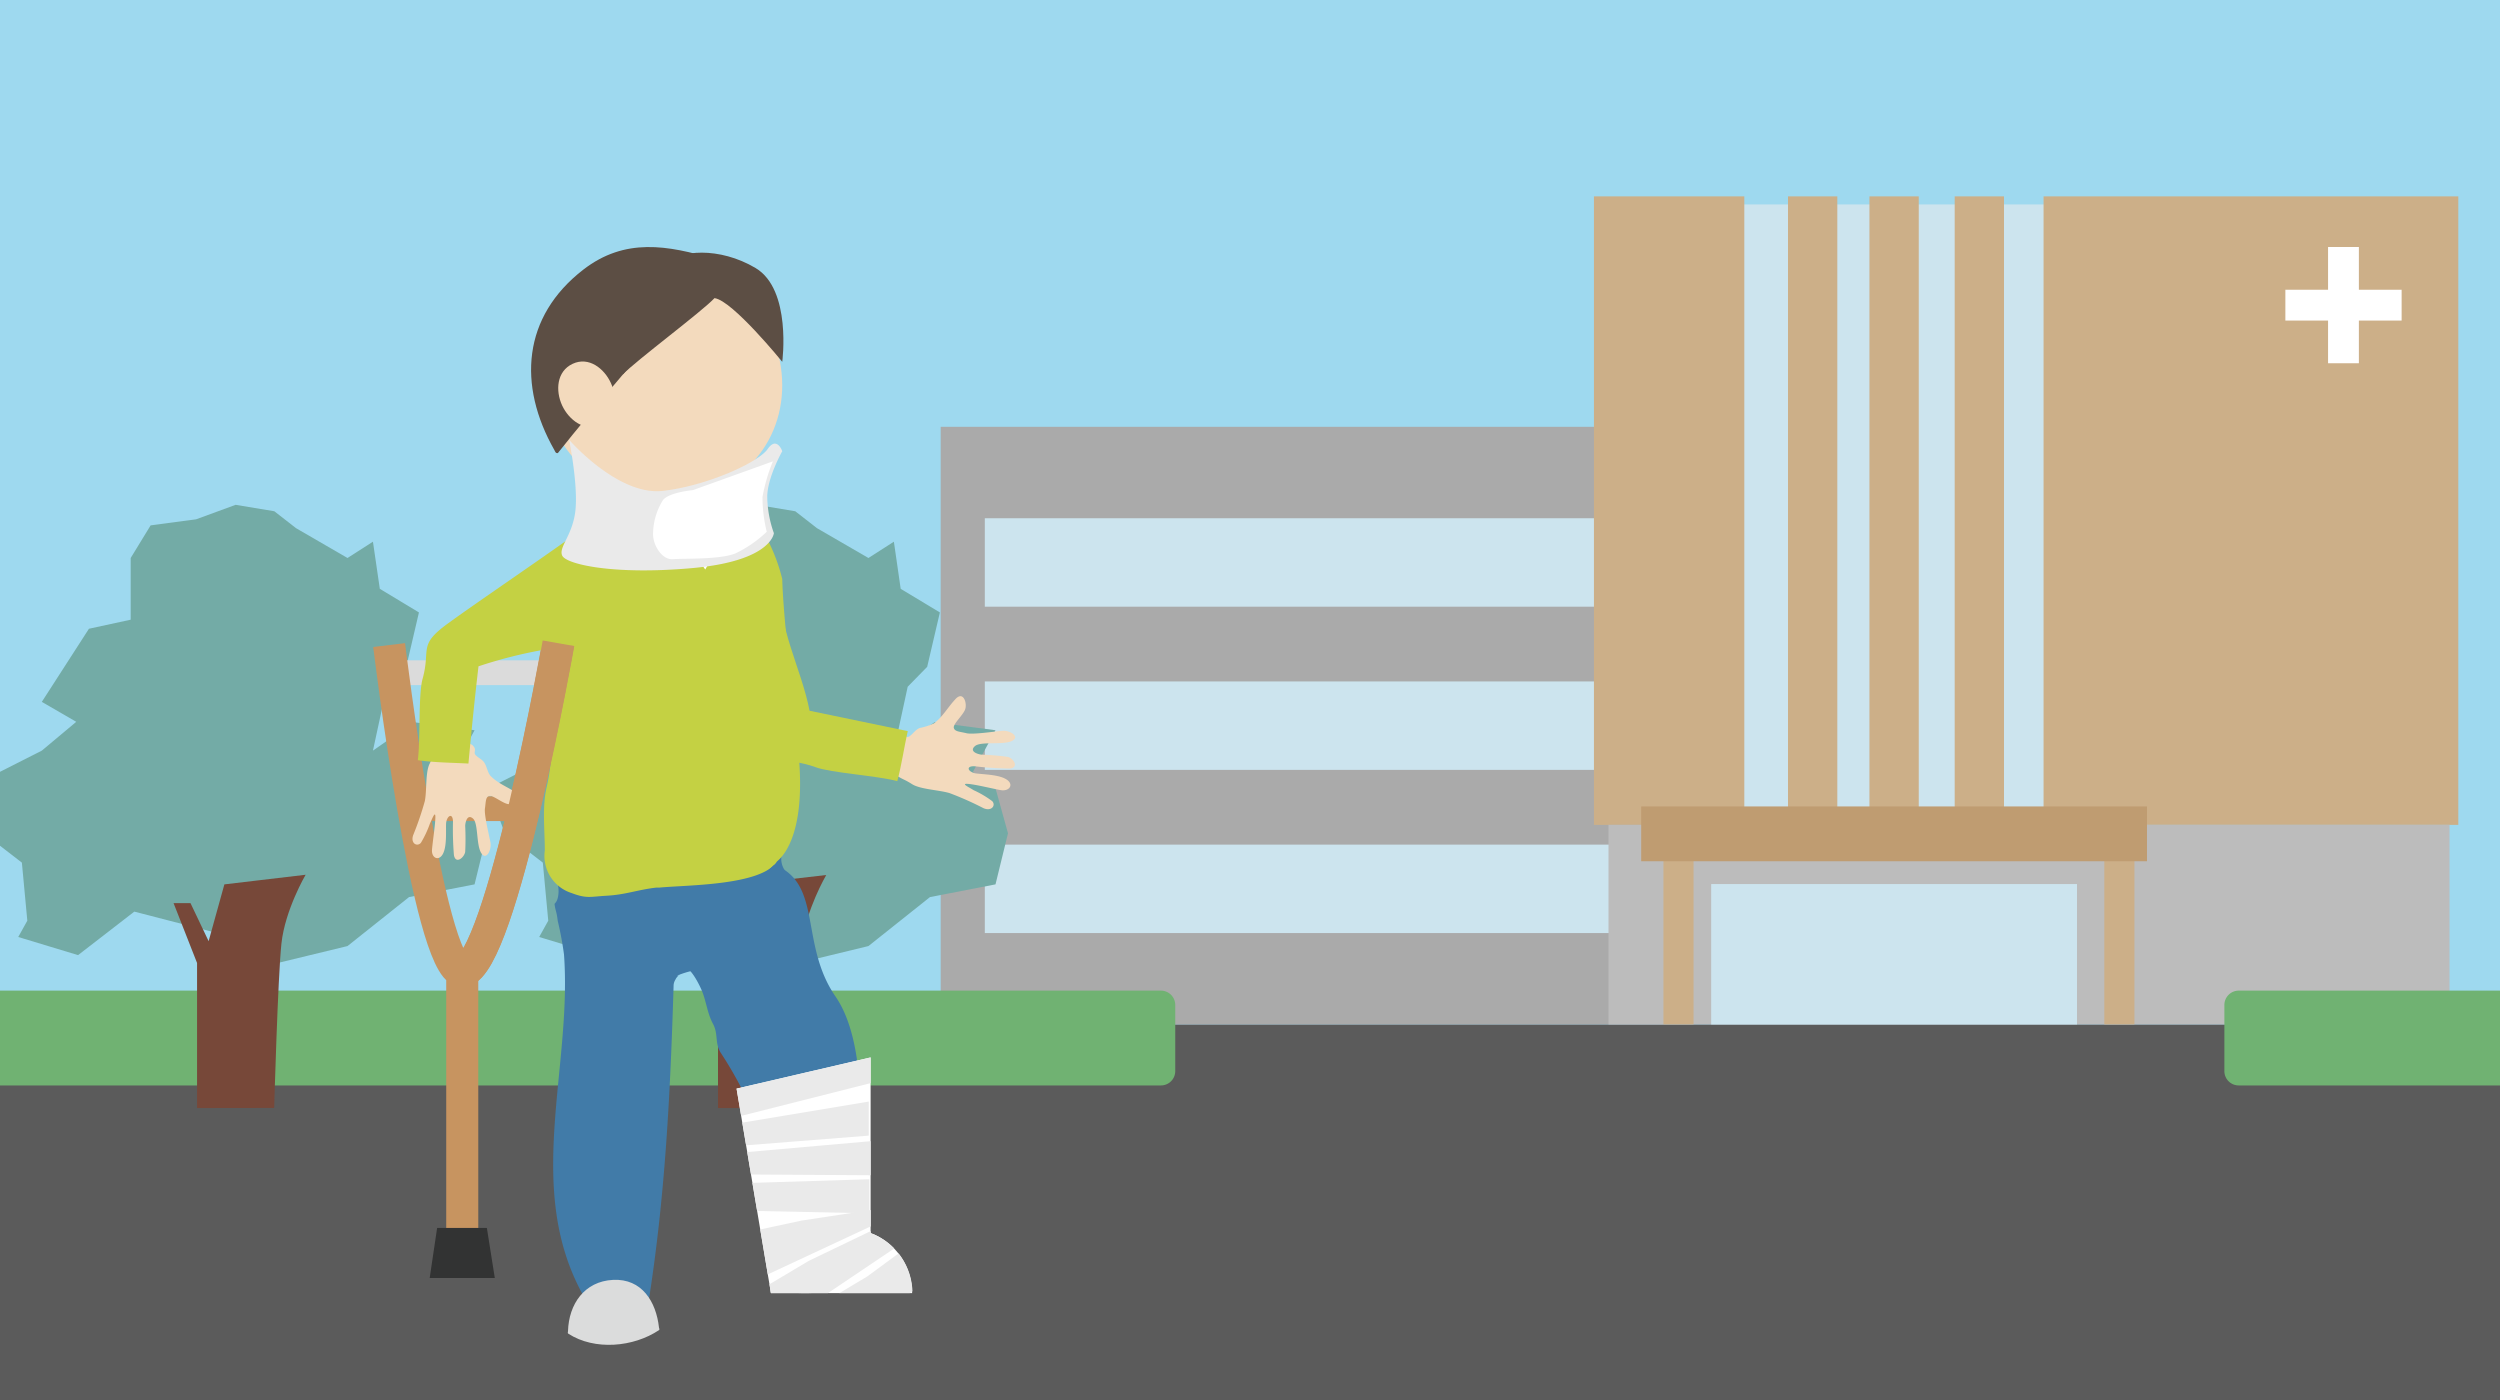<svg xmlns="http://www.w3.org/2000/svg" width="400" height="224" viewBox="0 0 400 224"><defs><clipPath id="a"><path d="M139.33 197.3v-28.12l-21.48 5 5.5 32.72H146a10.29 10.29 0 00-6.67-9.6z" fill="none"/></clipPath><style>.u{fill:none}.e{fill:#cce4ee}.f{fill:#ccaf88}.g{fill:#fff}.k{fill:#73aba6}.l{fill:#774839}.o{fill:#417ba8}.p{fill:#dbdcdc}.q{fill:#c4d143}.s{fill:#f3dabd}.t{fill:#5c4e44}.u{stroke:#c79460;stroke-linejoin:round;stroke-width:5.13px}.x{fill:#eaeaea}</style></defs><path fill="#9ed9ef" d="M0 0h400v224H0z"/><path fill="#5b5b5b" d="M0 163.91h400V224H0z"/><path fill="#aaa" d="M150.51 68.29h115.63v95.62H150.51z"/><path class="e" d="M157.57 82.92H273.2v14.15H157.57zm0 26.11H273.2v14.15H157.57zm0 26.11H273.2v14.15H157.57z"/><path class="e" d="M269.87 32.71h66.36v99.27h-66.36z"/><path class="f" d="M326.97 31.42h66.36v100.56h-66.36zm-71.94 0h24.06v100.56h-24.06zm57.72 0h7.89v100.56h-7.89zm-13.64 0H307v100.56h-7.89zm-13.03 0h7.89v100.56h-7.89z"/><path class="g" d="M372.49 39.52h4.93v18.6h-4.93z"/><path class="g" d="M384.26 46.36v4.93h-18.6v-4.93z"/><path fill="#bcbcbc" d="M257.36 131.97h134.56v31.94H257.36z"/><path class="e" d="M273.79 141.45h58.53v22.46h-58.53z"/><path class="f" d="M266.15 135.65h4.82v28.26h-4.82zm70.54 0h4.82v28.26h-4.82z"/><path fill="#bf9c71" d="M262.59 129.03h80.93v8.77h-80.93z"/><path d="M185.74 158.5H0v15.17h185.74a2.29 2.29 0 002.3-2.29V160.8a2.3 2.3 0 00-2.3-2.3zm172.46 0a2.3 2.3 0 00-2.3 2.3v10.58a2.29 2.29 0 002.3 2.29H400V158.5z" fill="#70b272"/><path class="k" d="M138.95 89.28l-8.23-4.77-3.48-2.71-6.19-1.03-6.32 2.32-7.28.97-3.19 5.22v9.87l-6.68 1.45-7.54 11.7 5.51 3.19-5.51 4.61-11.9 6.03 2.62 7.19 6.09 4.7.87 9.29-1.45 2.61 9.57 2.9 9-6.96 16.82 4.35 1.74 4.93 15.55-3.77 9.85-7.84 10.48-2.03 2-8.18-2-7.19-3.62-2.61 3.62-6.68-9.75-1.29-6.51 4.55 2.21-10.22 3.12-3.19 2.03-8.7-6.27-3.78-1.09-7.54-4.07 2.61z"/><path class="l" d="M114.88 177.29v-23.21l-3.76-9.58h2.71l2.9 6.09 2.52-9.09 12.95-1.5s-3.28 5.61-3.86 11-1.16 26.31-1.16 26.31z"/><path class="k" d="M75.93 126.13l-3.62-2.61 3.62-6.68-9.74-1.29-6.52 4.55 2.21-10.22 3.12-3.19 2.03-8.7-6.26-3.78-1.1-7.54-4.07 2.61-8.23-4.77-3.48-2.71-6.19-1.03-6.32 2.32-7.28.97-3.19 5.22v9.87l-6.68 1.45-7.54 11.7 5.51 3.19-5.51 4.61L0 123.49v11.83l3.5 2.7.87 9.29-1.45 2.61 9.57 2.9 9-6.96 16.82 4.35 1.74 4.93 15.55-3.77 9.85-7.84 10.48-2.03 2-8.18-2-7.19z"/><path class="l" d="M31.53 177.29v-23.21l-3.76-9.58h2.71l2.9 6.09 2.52-9.09 13-1.54s-3.29 5.61-3.87 11-1.16 26.31-1.16 26.31z"/><path fill="#dbdbdb" d="M62.57 105.65h24.81v3.97H62.57z"/><path fill="#c79460" d="M64.18 127.4h18.24v3.97H64.18z"/><path class="o" d="M122.44 154a23.77 23.77 0 002-4.85c.47-1.61.16-3.91.15-5.28s0-1.61 0-2.72c0-.06 0 .07 0 0s1.7-1.06 1.7-1.06c-1.7-1.56-1.56-3.36-.5-5.3-2.61.07-6.93 1.39-9.52 1.69-.47.56-.41 1.5-1 2-.34.26-.59 0-1.28.11s1.55 0-.61 0-12.48 1.49-14.61 1.83.1 0-.6.08-.84.32-1.23.13c-.71-.33-.94-1.24-1.56-1.7-2.5.15-5 .23-7.53.49 1.85 1 1.74 4.11 1.09 4.94s0 0-.15.18 0 0 0 .06-.08-.09-.07 0c.17 1.31.32 1.08.52 2.75a52.56 52.56 0 011 5.37c1.34 18.42-6.51 37.61 3.22 54.8 0 0-.75-.1.35.06s8.4 1.22 9.51 1.34.35.07.35 0c2.76-17.21 3.59-34.05 4.11-51.35a2 2 0 01.3-.85c.08-.17 0 0 0 0s.11-.25.24-.37-.13.05.07-.07-.27-.05.34-.3c.39-.16-1.43.46.53-.23s9.91-2.36 13.18-1.75z"/><path class="p" d="M105.44 212.82c.15-.1 0-.28 0-.4-.46-4.17-2.75-7.87-7.35-7.64S91 208.67 90.88 213c0 .12-.1.29.05.39 4.22 2.73 10.42 2.16 14.51-.57z"/><path class="q" d="M127.7 119.87c-.94-8.84-2.41-21.59-2.54-27.23a28.84 28.84 0 00-3.09-7.64c-1.31-2-2.43-1.12-4.21-2.73-1.84 1-5.56 3-6.94 3.48a3 3 0 01-2.48.17c-2.06-.77-4.68-3.57-6.26-4s-.3-.75-1.72.17-4.36.58-6.2 2.25c-1.22 1.11-3-.77-3.89 3.45-.71 3.27-.17 6.87-.05 10.17.18 4.62.32 9.16-.86 13.67s-.93 9.76-2 14.36c-.74 3.2-.29 6.77-.29 10.08a6.23 6.23 0 004.29 6.82c2.44.93 3 .57 5.55.43 3.11-.17 4.87-.93 7.95-1.3h.5c4.22-.43 16.31-.29 18.83-4.15.07-.2 4.99-3.09 3.41-18z"/><path d="M115.57 86.22q-6.28-.22-12.57-.36c0-3.4 0-6.79-.11-10.19 4.2.09 8.39.21 12.58.33.07 3.41.1 6.82.1 10.22z" fill="#eec29f"/><path class="g" d="M116.91 81.1c-2.54 1.65-5.1 3.29-7.65 4.93q1.8 2.53 3.58 5.09c1.69-2.94 3.38-5.87 5-8.83z"/><path class="g" d="M101.77 80.68l-.92 1.14q2.5 4.52 5 9.07c1.2-1.62 2.42-3.23 3.61-4.86z"/><path class="s" d="M143.87 118.07c.87-.65 1.1.16 1.7-.3s.89-1 1.58-1.29a10.25 10.25 0 002.29-.74c1.45-1.11 2.19-2.56 3.46-3.91s1.89.76 1.51 1.71-1.95 2.31-1.8 2.92.95.59 2 .85 4.5-.28 5.78-.38 2.91 1 1.46 1.65-4.93 0-5.85.79.23 1.26 1 1.37a40.14 40.14 0 014.29.37c.95.29 1.77 1.73.25 1.86a51 51 0 01-5.61-.37c-1.55-.06-1 1 .31 1.16s3.71.19 4.87 1 .34 1.9-1 1.66-4-.91-5.26-1 .43.65.91 1a15.73 15.73 0 013 1.77c.62.68-.13 1.69-1.42 1.11a50.24 50.24 0 00-5.4-2.4c-1.69-.51-4.68-.6-6-1.43s-1.21-.6-2.47-1.37-.47-5.37.4-6.03z"/><path class="q" d="M121.66 117.87c3.19 5.19 4 3.13 8.83 4.88 2.5.92 9.74 1.34 13.08 2.23.71-2.69 1.07-5.34 1.67-8l-15.71-3.26c-1.31-6.84-5.3-13.64-4.57-20.57-3.81.44-6.71.35-9.92.75s-3.29 1-5.82 1.64c3.49 6.46 9.26 17.14 12.44 22.33z"/><path class="o" d="M108.89 155.12a109.39 109.39 0 0115-16.76c7.77 3 4 12.69 9.79 21.08s3.93 26.46 3 37.29a106.6 106.6 0 01-11.07 3.27c2.16-.57-1.93-12.69-2.38-14.29a62.87 62.87 0 00-7.89-17.23c-1-1.52-.39-3-1.23-4.6-1-1.83-1.1-3.81-1.93-5.64-.31-.7-2.18-4.63-3.29-3.12z"/><path class="s" d="M103.63 42.17c10.68-1.28 19.66 5.72 21.29 16.42s-5.33 19.85-16.1 21-20.18-5.77-21.65-16.49S93 43.46 103.63 42.17z"/><path class="t" d="M93.32 43.15c6.65-5.15 13.5-3.94 21-1.69-2.72 3.56.86 0-3.39 5.15S94.74 65.5 89.26 72.49c-.36.08-.44-.26-.56-.48-5.91-10.4-5.09-21.35 4.62-28.86z"/><path class="t" d="M114.32 47.7c-2 2.15-12.64 10.06-14.68 12.22-2.24-5.25 5.45-15.36 7.15-17.65s8.31-2.84 14.11.62 4.26 15 4.26 15-7.96-9.82-10.84-10.19z"/><path class="s" d="M89.94 64.87c1.09 2.34 3.61 4.28 6.2 3.1s2.67-4.36 1.6-6.69-3.54-4.28-6.12-3.07-2.76 4.31-1.68 6.66z"/><path class="u" d="M62.26 103.21s6.25 51.43 11.7 52.23c6.25-1.12 15.36-52.52 15.36-52.52m-15.36 94.67V151.6"/><path fill="#323333" d="M79.17 204.48H68.75l1.19-8.01h7.96l1.27 8.01z"/><path class="s" d="M75.63 119.26c.77.75 0 1.07.5 1.58s1.09.68 1.44 1.31.5 1.62 1 2.08c1.25 1.22 2.72 1.7 4.18 2.71s-.58 1.91-1.53 1.7-2.45-1.51-3-1.28-.48 1-.63 2 .66 4.23.88 5.43-.69 3-1.49 1.67-.44-4.72-1.29-5.48-1.22.38-1.26 1.15a41.48 41.48 0 010 4.18c-.18.94-1.52 2-1.8.52a49.14 49.14 0 01-.15-5.44c-.08-1.5-1.07-.78-1.11.45s.14 3.61-.52 4.81-1.84.62-1.73-.71.53-4 .54-5.2-.6.49-.86 1a16.74 16.74 0 01-1.46 3.12c-.61.67-1.69.08-1.23-1.24a49.19 49.19 0 001.86-5.44c.34-1.68.08-4.55.75-5.94s.45-1.23 1-2.56 5.15-1.16 5.91-.42z"/><path class="q" d="M71.77 99.68c-5 3.6-2.8 4.07-4.16 8.95-.7 2.55-.32 9.66-.76 13 2.73.39 5.39.39 8.1.54.48-5.2 1-10.38 1.61-15.56a74.45 74.45 0 0120.31-3.73c-.73-3.58-1.14-9.81-1.77-12.88s-1.21-3-2-5.28c-6.04 4.39-16.37 11.36-21.33 14.96z"/><path class="u" d="M74 155.44c6.25-1.12 15.36-52.52 15.36-52.52"/><g clip-path="url(#a)"><path class="p" d="M135.12 196.6c2.85 2.58 6.37 3.69 6.76 7.28.15 1.43-.29.89-.23 2-5.29-.34-10.67 1.73-15.84.78.45-3.08 1.08-6.14 1.68-9.2 2.51-.26 5.08-.57 7.63-.86z"/><path class="g" d="M139.3 204.48l-15.98 2.42-5.49-32.72 21.47-5v35.3z"/><path class="g" d="M123.32 196.6h12.31a10.31 10.31 0 0110.31 10.31h-22.62V196.6z"/><path class="x" d="M139.3 173.3l-21.38 5.41-.7-4.93 22.08-5.22v4.74zm-.3 8.4l-20.41 1.61-.47-3.58 20.88-3.48v5.45zm.3 6.34l-19.38-.12-.47-3.58 19.85-1.75v5.45zm-.21 6.09l-18.84-.39-.59-4.46 19.43-.6v5.45z"/><path class="x" d="M139.73 196.03l-18.12 8.45v-7.76l6.65-1.43 12.1-1.84-.63 2.58zm4.53 2.93l-21.73 14.63v-7.76l6.85-4.08 10.98-5.28 3.9 2.49zm9.38 2.5l-21.73 14.62v-7.75l6.84-4.09 7.18-5.28 7.71 2.5z"/></g><path class="x" d="M91.06 70.37s7.81 9 15 8.17 15.3-4.58 16.77-6.7 2.33.35 2.33.35-2.4 4.23-2.4 7.31a18 18 0 001.06 5.8s-.32 4.44-13 5.59-20.25-.61-20.87-2 1.77-3.3 2.14-7.45-1.03-11.07-1.03-11.07z"/><path class="g" d="M110.86 78.42s-3.87.35-4.8 1.62a10.37 10.37 0 00-1.57 5.43c0 1.84 1.48 4.15 3.19 4s7.49.1 10-.93a19.08 19.08 0 005-3.46 22.82 22.82 0 01-.68-5.58 28.27 28.27 0 011.66-5.68z"/></svg>